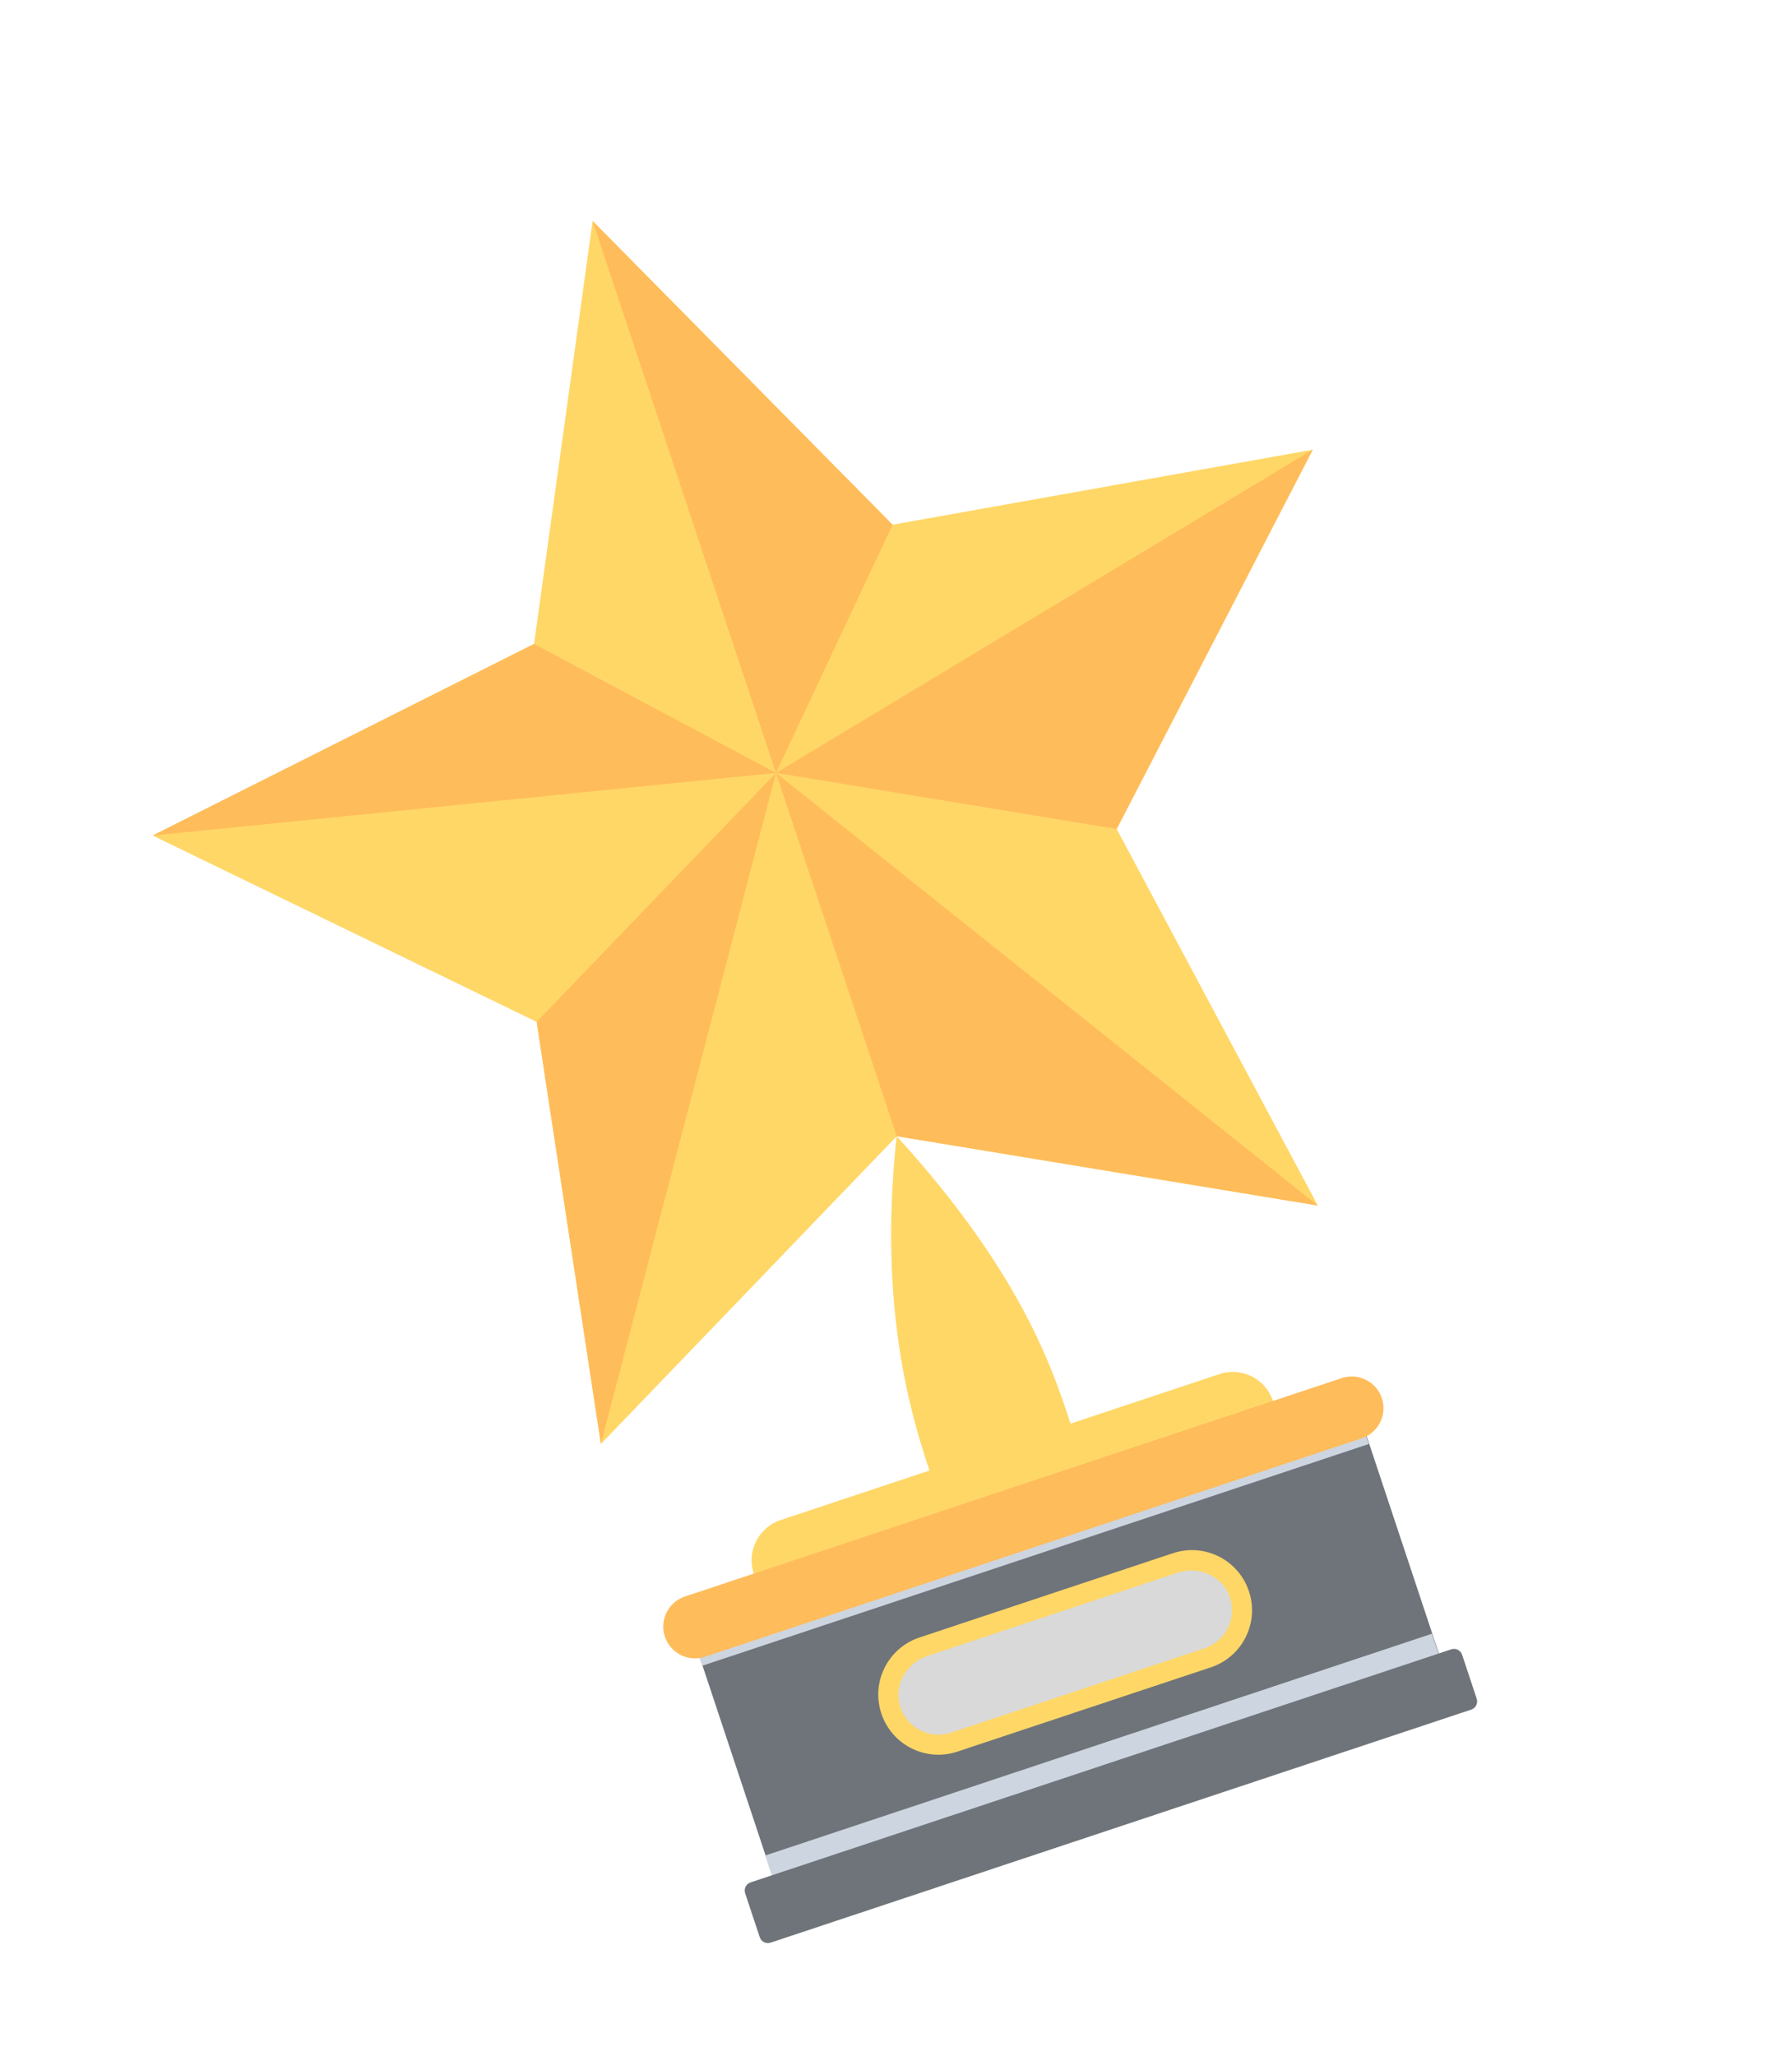 <?xml version="1.0" encoding="UTF-8"?> <svg xmlns="http://www.w3.org/2000/svg" width="143" height="164" viewBox="0 0 143 164" fill="none"> <path d="M99.44 116.018L64.423 127.662C62.652 128.251 60.733 127.291 60.149 125.518C59.559 123.747 60.522 121.834 62.292 121.244L97.31 109.601C99.081 109.011 100.994 109.973 101.584 111.744C102.171 113.51 101.211 115.429 99.44 116.018Z" fill="#FFD767"></path> <path d="M47.29 17.629L71.225 41.853L104.755 35.87L89.111 66.124L105.16 96.158L71.559 90.628L47.951 115.176L42.827 81.51L12.183 66.645L42.618 51.363L47.29 17.629Z" fill="#FFD767"></path> <path d="M47.289 17.628L61.924 61.649L71.224 41.852L47.289 17.628Z" fill="#FFBC5B"></path> <path d="M104.754 35.869L61.924 61.649L89.11 66.123L104.754 35.869Z" fill="#FFBC5B"></path> <path d="M61.924 61.649L42.617 51.362L12.182 66.644L61.924 61.649Z" fill="#FFBC5B"></path> <path d="M47.95 115.175L61.924 61.649L42.826 81.509L47.95 115.175Z" fill="#FFBC5B"></path> <path d="M105.159 96.157L61.924 61.649L71.558 90.627L105.159 96.157Z" fill="#FFBC5B"></path> <path d="M108.775 113.695L55.57 131.38L61.786 150.081L114.991 132.396L108.775 113.695Z" fill="#6F747A"></path> <path d="M61.062 148.003L61.742 150.046L114.945 132.356L114.265 130.313L61.062 148.003Z" fill="#CDD6E0"></path> <path d="M55.35 130.824L56.03 132.867L109.233 115.177L108.553 113.134L55.35 130.824Z" fill="#CDD6E0"></path> <path d="M108.664 114.724L56.258 132.149C54.931 132.591 53.498 131.87 53.056 130.543C52.614 129.216 53.335 127.783 54.662 127.341L107.071 109.921C108.397 109.48 109.831 110.201 110.272 111.527C110.71 112.844 109.991 114.283 108.664 114.724Z" fill="#FFBC5B"></path> <path d="M117.408 136.362L61.49 154.953C61.135 155.07 60.747 154.88 60.628 154.519L59.461 151.008C59.344 150.652 59.534 150.264 59.895 150.145L115.813 131.554C116.168 131.436 116.556 131.627 116.675 131.987L117.842 135.499C117.954 135.857 117.764 136.244 117.408 136.362Z" fill="#6F747A"></path> <path d="M96.627 132.99L76.395 139.715C73.883 140.552 71.168 139.19 70.331 136.677C69.494 134.164 70.856 131.45 73.369 130.613L93.601 123.888C96.114 123.051 98.828 124.413 99.665 126.926C100.502 129.439 99.145 132.151 96.627 132.99Z" fill="#FFD767"></path> <path d="M75.894 138.199C74.095 138.794 72.135 137.703 71.747 135.789C71.422 134.182 72.451 132.603 74.008 132.085L93.977 125.444C95.534 124.926 97.302 125.579 98.003 127.06C98.835 128.827 97.922 130.874 96.126 131.474L75.894 138.199Z" fill="#D9D9D9"></path> <path d="M86.07 115.49L74.814 119.229L74.465 118.184C73.055 113.941 69.972 105.19 71.551 90.624C82.102 102.171 84.311 110.203 85.721 114.446L86.07 115.49Z" fill="#FFD767"></path> </svg> 